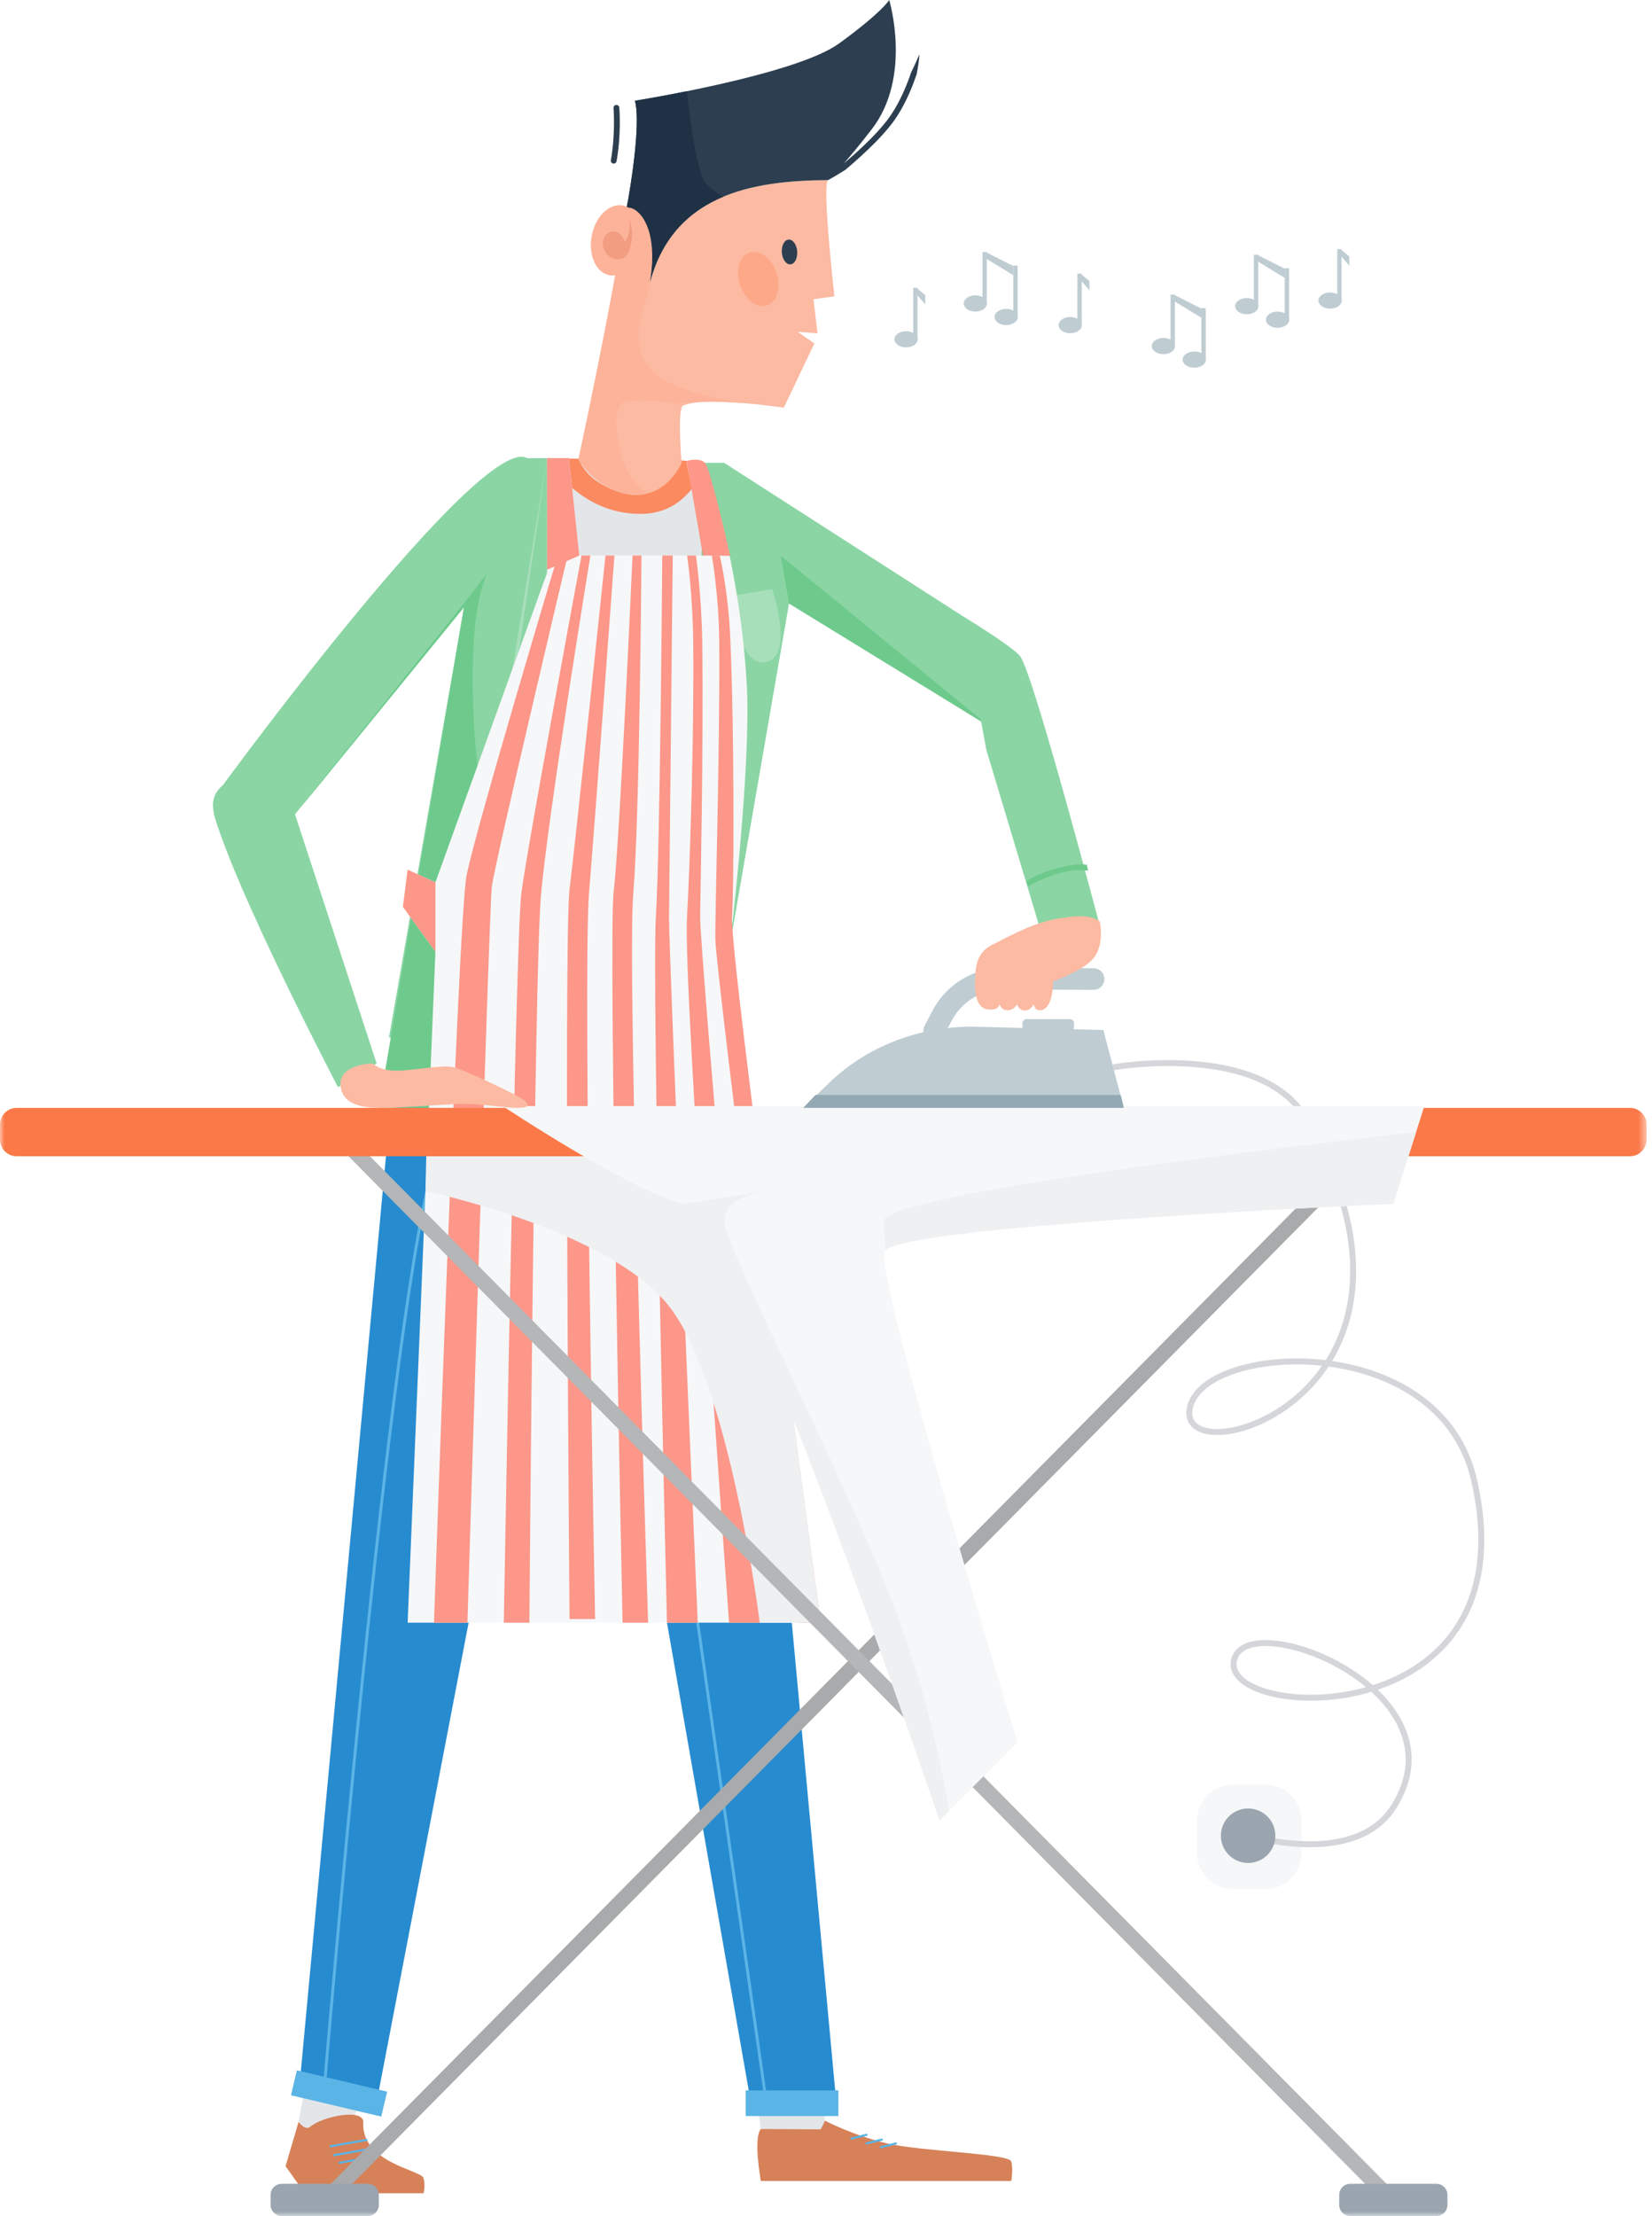 <svg width="179" height="240" viewBox="0 0 179 240" fill="none" xmlns="http://www.w3.org/2000/svg">
<path fill-rule="evenodd" clip-rule="evenodd" d="M32.352 229.811L33.471 223.664L39.569 225.228L38.03 230.583L33.574 231.482L32.352 229.811Z" fill="#E3E6E9"/>
<path fill-rule="evenodd" clip-rule="evenodd" d="M39.361 229.87C39.124 234.236 45.655 235.036 45.889 235.896C46.124 236.756 45.889 237.538 45.889 237.538H33.026L30.941 234.609L32.351 229.811C32.351 229.811 33.055 230.803 33.612 230.338C34.99 229.189 39.446 228.309 39.361 229.87Z" fill="#D68158"/>
<path d="M35.812 232.45L39.7 231.768" stroke="#5AB4E5" stroke-width="0.229" stroke-linecap="round"/>
<path d="M36.202 233.417L40.09 232.735" stroke="#5AB4E5" stroke-width="0.229" stroke-linecap="round"/>
<path d="M36.8 234.237L40.688 233.555" stroke="#5AB4E5" stroke-width="0.229" stroke-linecap="round"/>
<path fill-rule="evenodd" clip-rule="evenodd" d="M76.835 50.181L64.234 49.628L57.878 49.71L50.981 61.09L45.152 98.601L77.259 101.765L81.732 65.72L76.835 50.181Z" fill="#E3E6E9"/>
<path fill-rule="evenodd" clip-rule="evenodd" d="M59.27 49.612C59.27 49.612 62.544 55.66 69.385 55.66C74.996 55.66 76.391 50.129 76.391 50.129L73.834 49.862C73.834 49.862 72.662 53.376 69.135 53.376C63.911 53.376 62.688 49.688 62.688 49.688L59.27 49.612Z" fill="#FB8A60"/>
<path fill-rule="evenodd" clip-rule="evenodd" d="M79.081 102.397L80.326 116.819L90.613 227.669H81.348L63.625 126.316L65.778 102.791L79.081 102.397Z" fill="#278BD0"/>
<path fill-rule="evenodd" clip-rule="evenodd" d="M68.841 125.931L60.216 126.567L40.81 227.669L32.453 225.87L41.848 124.95L43.738 116.584L48.223 101.374L66.449 103.199L68.841 125.931Z" fill="#278BD0"/>
<path d="M52.196 102.83C52.196 102.83 52.083 111.19 47.207 125.497C42.332 139.805 35.112 226.442 35.112 226.442" stroke="#5AB4E5" stroke-width="0.323"/>
<path d="M75.602 175.748L83.026 227.669" stroke="#5AB4E5" stroke-width="0.323"/>
<path fill-rule="evenodd" clip-rule="evenodd" d="M58.237 55.66C58.237 55.66 42.865 79.852 51.491 89.984C54.367 93.361 69.076 96.477 75.681 91.425C82.262 86.39 77.259 101.765 77.259 101.765C77.259 101.765 54.555 103.14 51.004 101.834C47.454 100.527 58.237 55.66 58.237 55.66Z" fill="#F6F7F8"/>
<path fill-rule="evenodd" clip-rule="evenodd" d="M104.234 66.675L78.467 50.13H76.391L75.152 114.708L80.569 115.611L79.083 102.397L85.494 65.359L106.87 78.504C107.683 78.854 106.223 71.056 104.234 66.675Z" fill="#8BD5A4"/>
<path fill-rule="evenodd" clip-rule="evenodd" d="M45.205 113.242L60.435 100.052L59.268 49.612L57.136 49.628C57.136 49.628 53.142 59.17 50.626 62.917L50.793 62.777L42.149 112.342L45.205 113.242Z" fill="#8BD5A4"/>
<path fill-rule="evenodd" clip-rule="evenodd" d="M50.794 62.777C50.844 60.637 53.292 60.568 53.292 60.568C52.49 62.957 51.323 64.924 51.232 72.392C50.982 92.895 57.157 98.38 57.157 98.38L52.105 119.988H41.047L50.794 62.777Z" fill="#6DCA8C"/>
<path fill-rule="evenodd" clip-rule="evenodd" d="M59.27 49.612L51.289 98.217H52.198L59.27 49.612Z" fill="#A7DFBA"/>
<path fill-rule="evenodd" clip-rule="evenodd" d="M76.391 50.129L74.99 113.361L74.016 113.686L76.391 50.129Z" fill="#6DCA8C"/>
<path fill-rule="evenodd" clip-rule="evenodd" d="M79.12 64.567L83.665 63.81C83.665 63.81 86.108 70.952 83.047 71.709C79.986 72.467 79.12 64.567 79.12 64.567Z" fill="#A7DFBA"/>
<path fill-rule="evenodd" clip-rule="evenodd" d="M61.651 49.612L62.766 60.17H76.391L74.404 50.081L76.391 50.129C76.391 50.129 80.111 60.568 80.906 73.914C81.448 83.012 79.083 102.397 79.083 102.397L88.929 175.747H44.168L47.179 103.061L43.656 98.217L44.168 94.188L47.179 95.567L59.27 62.055V49.612H61.651Z" fill="#F6F7F8"/>
<path fill-rule="evenodd" clip-rule="evenodd" d="M61.509 60.17C61.509 60.17 53.578 93.636 53.29 96.023C53.001 98.41 50.647 175.748 50.647 175.748H47.023C47.023 175.748 49.616 99.641 50.554 94.812C51.491 89.984 60.434 60.17 60.434 60.17H61.509Z" fill="#FC9789"/>
<path fill-rule="evenodd" clip-rule="evenodd" d="M63.007 60.17C63.007 60.17 57.113 91.843 56.487 96.768C55.862 101.694 54.59 175.748 54.59 175.748H57.36C57.36 175.748 57.9 105.564 58.604 97.12C59.307 88.676 63.973 60.17 63.973 60.17H63.007Z" fill="#FC9789"/>
<path fill-rule="evenodd" clip-rule="evenodd" d="M65.608 60.17C65.608 60.17 62.336 91.374 61.711 96.299C61.085 101.225 61.711 175.349 61.711 175.349H64.48C64.48 175.349 63.123 105.095 63.827 96.651C64.531 88.207 66.574 60.17 66.574 60.17H65.608Z" fill="#FC9789"/>
<path fill-rule="evenodd" clip-rule="evenodd" d="M68.539 60.17C68.539 60.17 67.123 91.562 66.498 96.487C65.872 101.413 67.457 175.748 67.457 175.748H70.227C70.227 175.748 67.911 105.283 68.614 96.839C69.318 88.395 69.505 60.17 69.505 60.17H68.539Z" fill="#FC9789"/>
<path fill-rule="evenodd" clip-rule="evenodd" d="M71.759 60.17C71.759 60.17 71.537 91.618 71.068 99.236C70.599 106.854 72.269 175.748 72.269 175.748H75.603C75.603 175.748 72.445 103.345 72.492 99.236C72.539 95.127 72.893 60.17 72.893 60.17H71.759Z" fill="#FC9789"/>
<path fill-rule="evenodd" clip-rule="evenodd" d="M74.455 60.17C74.455 60.17 75.065 64.338 75.118 69.68C75.215 79.588 74.745 94.287 74.441 99.236C73.971 106.854 78.994 175.748 78.994 175.748H82.329C82.329 175.748 75.818 103.345 75.864 99.236C75.895 96.495 76.237 80.339 76.092 69.678C76.02 64.355 75.409 60.17 75.409 60.17H74.455Z" fill="#FC9789"/>
<path fill-rule="evenodd" clip-rule="evenodd" d="M77.129 60.17C77.129 60.17 77.889 64.407 77.93 69.37C78.026 80.752 77.461 99.141 77.512 101.765C77.586 105.533 86.55 175.748 86.55 175.748H88.928C88.928 175.748 79.002 103.345 79.316 99.236C79.53 96.446 79.586 79.609 79.122 68.974C78.902 63.946 77.989 60.17 77.989 60.17H77.129Z" fill="#FC9789"/>
<path fill-rule="evenodd" clip-rule="evenodd" d="M69.124 22.973C70.802 24.558 70.894 27.822 70.427 30.556C72.986 21.064 81.475 19.557 89.716 19.506C89.058 20.121 90.412 32.093 90.412 32.093L88.141 32.411L88.582 36.098L86.431 35.942L88.246 37.196L84.925 44.157C84.925 44.157 76.388 42.856 74.014 43.936C73.353 44.237 73.853 50.13 73.853 50.13C73.853 50.13 72.066 54.491 67.582 53.441C64.055 52.616 62.687 49.689 62.687 49.689C62.687 49.689 66.32 32.995 67.889 22.505C68.297 22.451 68.707 22.579 69.124 22.973Z" fill="#FCBAA2"/>
<path fill-rule="evenodd" clip-rule="evenodd" d="M98.533 10.085C98.827 9.416 99.085 8.735 99.323 8.047C99.457 7.325 99.588 6.606 99.626 5.875C99.331 6.543 99.048 7.203 98.722 7.844C98.499 8.518 98.24 9.181 97.957 9.83C97.379 11.124 96.698 12.37 95.787 13.444C94.891 14.537 93.86 15.534 92.809 16.498C92.36 16.904 91.902 17.302 91.44 17.694C92.224 16.802 93.216 15.604 94.463 13.989C98.863 8.29 96.348 0 96.348 0C96.348 0 95.624 1.287 90.907 4.714C86.19 8.141 68.785 10.915 68.785 10.915C68.785 10.915 69.595 12.665 68.073 21.576C68.021 21.88 67.959 22.191 67.891 22.505C68.299 22.451 68.709 22.578 69.126 22.973C70.804 24.558 70.896 27.822 70.429 30.556C72.987 21.064 81.476 19.556 89.717 19.506C90.365 19.168 90.976 18.774 91.598 18.392C92.152 17.927 92.696 17.45 93.233 16.965C94.299 15.986 95.344 14.976 96.274 13.844C97.227 12.719 97.941 11.412 98.533 10.085Z" fill="#2C3E4F"/>
<path fill-rule="evenodd" clip-rule="evenodd" d="M66.302 17.648C66.215 17.579 66.168 17.465 66.189 17.347C66.703 14.436 66.479 11.733 66.477 11.706C66.462 11.533 66.59 11.38 66.763 11.365C66.936 11.35 67.089 11.479 67.104 11.652C67.114 11.765 67.338 14.465 66.809 17.457C66.778 17.628 66.615 17.743 66.444 17.712C66.39 17.703 66.342 17.68 66.302 17.648Z" fill="#2C3E4F"/>
<path fill-rule="evenodd" clip-rule="evenodd" d="M85.646 28.632C85.187 28.666 84.771 28.092 84.716 27.35C84.662 26.608 84.99 25.98 85.449 25.946C85.909 25.913 86.325 26.487 86.379 27.228C86.433 27.97 86.105 28.598 85.646 28.632Z" fill="#2C3E4F"/>
<path fill-rule="evenodd" clip-rule="evenodd" d="M83.124 33.062C82.034 33.431 80.718 32.452 80.184 30.875C79.651 29.298 80.103 27.721 81.193 27.352C82.283 26.984 83.599 27.963 84.132 29.54C84.666 31.116 84.214 32.693 83.124 33.062Z" fill="#FCA889"/>
<path fill-rule="evenodd" clip-rule="evenodd" d="M71.097 40.582C68.236 38.254 69.43 34.334 69.43 34.334H69.43C70.142 32.261 70.463 30.559 70.597 29.28C70.606 29.188 70.615 29.097 70.623 29.005C70.624 28.988 70.624 28.973 70.626 28.956C70.688 28.143 71.398 25.212 71.314 24.433L69.058 22.92C68.665 22.574 68.276 22.453 67.891 22.505C66.32 32.994 62.688 49.689 62.688 49.689C62.688 49.689 63.344 51.485 66.606 53.061C67.763 53.62 68.9 53.787 70.186 53.445C69.823 53.259 68.841 52.536 67.829 50.718C67.532 50.186 65.416 43.729 68.058 43.424C70.163 43.181 72.541 43.559 73.543 43.75C75.165 43.349 78.096 43.464 80.579 43.672C76.981 43.181 72.8 41.968 71.097 40.582Z" fill="#FCB399"/>
<path fill-rule="evenodd" clip-rule="evenodd" d="M76.447 19.808C75.305 18.464 74.427 9.879 74.427 9.879C71.177 10.533 68.784 10.914 68.784 10.914C68.784 10.914 69.594 12.665 68.072 21.576C68.02 21.88 67.959 22.19 67.891 22.505C68.299 22.451 68.708 22.579 69.125 22.973C70.803 24.559 70.895 27.822 70.428 30.556C71.761 25.608 74.709 22.832 78.39 21.299C77.764 20.964 77.007 20.468 76.447 19.808Z" fill="#1F3245"/>
<path fill-rule="evenodd" clip-rule="evenodd" d="M64.119 25.522C63.716 27.608 64.572 29.528 66.032 29.811C67.493 30.093 69.004 28.631 69.407 26.545C69.811 24.459 68.954 22.539 67.494 22.256C66.033 21.974 64.523 23.436 64.119 25.522Z" fill="#FCB399"/>
<path fill-rule="evenodd" clip-rule="evenodd" d="M65.487 25.69C65.179 26.252 65.272 27.005 65.825 27.578C66.458 28.234 67.321 28.184 67.716 27.851C68.111 27.517 68.491 26.571 68.477 25.307C68.467 24.501 68.201 23.616 68.201 23.616C68.201 23.616 68.273 24.814 68.085 25.423C67.873 26.112 67.663 26.124 67.663 26.124C67.663 26.124 67.48 25.512 67.029 25.234C66.578 24.955 65.86 25.01 65.487 25.69Z" fill="#F29C81"/>
<path fill-rule="evenodd" clip-rule="evenodd" d="M85.493 65.359L84.589 60.17L107.088 78.57L85.493 65.359Z" fill="#6DCA8C"/>
<path fill-rule="evenodd" clip-rule="evenodd" d="M112.792 100.912L119.223 100.466C119.223 100.466 112.182 73.704 110.591 71.144C109.993 70.182 104.234 66.675 104.234 66.675C104.226 66.851 106.835 81.022 106.87 81.199L112.792 100.912Z" fill="#8BD5A4"/>
<path d="M150.972 121.375L35.113 238.437" stroke="#A8AAAB" stroke-width="1.653" stroke-linecap="round"/>
<path fill-rule="evenodd" clip-rule="evenodd" d="M99.439 36.747C99.439 37.233 98.875 37.627 98.178 37.627C97.482 37.627 96.918 37.233 96.918 36.747C96.918 36.261 97.482 35.867 98.178 35.867C98.875 35.867 99.439 36.261 99.439 36.747Z" fill="#BFCDD3"/>
<mask id="mask0_9200_140728" style="mask-type:alpha" maskUnits="userSpaceOnUse" x="0" y="0" width="179" height="240">
<path fill-rule="evenodd" clip-rule="evenodd" d="M0 240H178.414V0H0V240Z" fill="white"/>
</mask>
<g mask="url(#mask0_9200_140728)">
<path fill-rule="evenodd" clip-rule="evenodd" d="M98.949 36.747H99.418V31.176H98.949V36.747Z" fill="#BFCDD3"/>
<path fill-rule="evenodd" clip-rule="evenodd" d="M100.26 32.975V31.978L99.302 31.177V31.861L100.26 32.975Z" fill="#BFCDD3"/>
<path fill-rule="evenodd" clip-rule="evenodd" d="M106.943 32.867C106.943 33.353 106.379 33.747 105.682 33.747C104.986 33.747 104.422 33.353 104.422 32.867C104.422 32.381 104.986 31.987 105.682 31.987C106.379 31.987 106.943 32.381 106.943 32.867Z" fill="#BFCDD3"/>
<path fill-rule="evenodd" clip-rule="evenodd" d="M106.454 32.867H106.923V27.296H106.454V32.867Z" fill="#BFCDD3"/>
<path fill-rule="evenodd" clip-rule="evenodd" d="M109.803 29.809V28.812L106.806 27.297V27.981L109.803 29.809Z" fill="#BFCDD3"/>
<path fill-rule="evenodd" clip-rule="evenodd" d="M117.228 35.212C117.228 35.698 116.664 36.092 115.967 36.092C115.271 36.092 114.707 35.698 114.707 35.212C114.707 34.726 115.271 34.332 115.967 34.332C116.664 34.332 117.228 34.726 117.228 35.212Z" fill="#BFCDD3"/>
<path fill-rule="evenodd" clip-rule="evenodd" d="M116.738 35.212H117.207V29.641H116.738V35.212Z" fill="#BFCDD3"/>
<path fill-rule="evenodd" clip-rule="evenodd" d="M118.045 31.44V30.443L117.087 29.642V30.326L118.045 31.44Z" fill="#BFCDD3"/>
<path fill-rule="evenodd" clip-rule="evenodd" d="M145.38 32.552C145.38 33.038 144.816 33.432 144.119 33.432C143.423 33.432 142.859 33.038 142.859 32.552C142.859 32.066 143.423 31.672 144.119 31.672C144.816 31.672 145.38 32.066 145.38 32.552Z" fill="#BFCDD3"/>
<path fill-rule="evenodd" clip-rule="evenodd" d="M144.894 32.552H145.363V26.981H144.894V32.552Z" fill="#BFCDD3"/>
<path fill-rule="evenodd" clip-rule="evenodd" d="M146.202 28.78V27.783L145.244 26.982V27.666L146.202 28.78Z" fill="#BFCDD3"/>
<path fill-rule="evenodd" clip-rule="evenodd" d="M110.287 34.333C110.287 34.819 109.723 35.213 109.026 35.213C108.33 35.213 107.766 34.819 107.766 34.333C107.766 33.847 108.33 33.453 109.026 33.453C109.723 33.453 110.287 33.847 110.287 34.333Z" fill="#BFCDD3"/>
<path fill-rule="evenodd" clip-rule="evenodd" d="M109.796 34.333H110.265V28.762H109.796V34.333Z" fill="#BFCDD3"/>
<path fill-rule="evenodd" clip-rule="evenodd" d="M127.322 37.48C127.322 37.966 126.758 38.36 126.061 38.36C125.365 38.36 124.801 37.966 124.801 37.48C124.801 36.994 125.365 36.6 126.061 36.6C126.758 36.6 127.322 36.994 127.322 37.48Z" fill="#BFCDD3"/>
<path fill-rule="evenodd" clip-rule="evenodd" d="M126.832 37.48H127.301V31.909H126.832V37.48Z" fill="#BFCDD3"/>
<path fill-rule="evenodd" clip-rule="evenodd" d="M130.182 34.422V33.425L127.185 31.91V32.594L130.182 34.422Z" fill="#BFCDD3"/>
<path fill-rule="evenodd" clip-rule="evenodd" d="M130.666 38.946C130.666 39.432 130.102 39.826 129.405 39.826C128.709 39.826 128.145 39.432 128.145 38.946C128.145 38.46 128.709 38.066 129.405 38.066C130.102 38.066 130.666 38.46 130.666 38.946Z" fill="#BFCDD3"/>
<path fill-rule="evenodd" clip-rule="evenodd" d="M130.175 38.946H130.644V33.375H130.175V38.946Z" fill="#BFCDD3"/>
<path fill-rule="evenodd" clip-rule="evenodd" d="M136.353 33.16C136.353 33.646 135.789 34.04 135.092 34.04C134.396 34.04 133.832 33.646 133.832 33.16C133.832 32.674 134.396 32.28 135.092 32.28C135.789 32.28 136.353 32.674 136.353 33.16Z" fill="#BFCDD3"/>
<path fill-rule="evenodd" clip-rule="evenodd" d="M135.863 33.16H136.332V27.589H135.863V33.16Z" fill="#BFCDD3"/>
<path fill-rule="evenodd" clip-rule="evenodd" d="M139.212 30.102V29.105L136.215 27.59V28.274L139.212 30.102Z" fill="#BFCDD3"/>
<path fill-rule="evenodd" clip-rule="evenodd" d="M139.693 34.626C139.693 35.112 139.129 35.506 138.432 35.506C137.736 35.506 137.172 35.112 137.172 34.626C137.172 34.14 137.736 33.746 138.432 33.746C139.129 33.746 139.693 34.14 139.693 34.626Z" fill="#BFCDD3"/>
<path fill-rule="evenodd" clip-rule="evenodd" d="M139.207 34.626H139.676V29.055H139.207V34.626Z" fill="#BFCDD3"/>
<path fill-rule="evenodd" clip-rule="evenodd" d="M53.29 60.568L32.453 87.628L51.595 64.161L53.29 60.568Z" fill="#6DCA8C"/>
<path fill-rule="evenodd" clip-rule="evenodd" d="M31.965 88.195L50.981 64.444C53.676 60.824 60.946 51.871 57.155 49.628C52.195 46.692 24.177 85.003 24.177 85.003C22.434 86.472 23.098 88.128 23.857 90.278C27.201 99.754 36.628 117.753 36.628 117.753L40.811 115.18L31.965 88.195Z" fill="#8BD5A4"/>
<path fill-rule="evenodd" clip-rule="evenodd" d="M39.85 240H30.517C29.858 240 29.32 239.461 29.32 238.803V237.715C29.32 237.056 29.858 236.518 30.517 236.518H39.85C40.508 236.518 41.047 237.056 41.047 237.715V238.803C41.047 239.461 40.508 240 39.85 240Z" fill="#9AA5B0"/>
<path fill-rule="evenodd" clip-rule="evenodd" d="M59.27 49.612L59.282 61.703L62.766 60.17L61.651 49.612H59.27Z" fill="#FC9789"/>
<path fill-rule="evenodd" clip-rule="evenodd" d="M74.406 49.922L76.165 60.17L79.118 60.191C79.118 60.191 76.988 50.752 76.387 50.129C75.787 49.506 74.406 49.922 74.406 49.922Z" fill="#FC9789"/>
<path fill-rule="evenodd" clip-rule="evenodd" d="M46.205 124.445L46.102 129C46.102 129 65.907 133.123 72.475 141.45C79.042 149.776 82.326 175.748 82.326 175.748H88.926L81.627 121.375L46.205 124.445Z" fill="#EEF0F2"/>
<path fill-rule="evenodd" clip-rule="evenodd" d="M137.134 204.603H133.598C131.458 204.603 129.707 202.852 129.707 200.713V197.176C129.707 195.037 131.458 193.286 133.598 193.286H137.134C139.274 193.286 141.024 195.037 141.024 197.176V200.713C141.024 202.852 139.274 204.603 137.134 204.603Z" fill="#F6F7F8"/>
<path d="M120.614 115.591C120.614 115.591 136.832 112.725 141.668 121.375C158.204 150.949 127.947 159.98 128.885 152.709C129.823 145.437 155.975 143.796 159.728 160.331C165.968 187.827 132.521 186.473 133.693 179.906C134.797 173.723 159.103 183.083 150.972 195.748C146.658 202.468 134.866 198.68 134.866 198.68" stroke="#D4D6D9" stroke-width="0.645"/>
<path fill-rule="evenodd" clip-rule="evenodd" d="M111.404 96.023C111.879 95.629 113.573 94.907 114.93 94.524C116.503 94.08 117.9 94.309 117.9 94.309L117.765 93.679C117.204 93.482 115.832 93.68 114.54 94.027C112.474 94.582 111.227 95.398 111.227 95.398L111.404 96.023Z" fill="#6DCA8C"/>
<path fill-rule="evenodd" clip-rule="evenodd" d="M119.551 111.551L105.291 111.193C99.459 111.193 93.882 113.384 89.868 117.254L87.031 119.989H121.771L119.551 111.551Z" fill="#BFCDD3"/>
<path fill-rule="evenodd" clip-rule="evenodd" d="M101.219 112.808C101.026 112.808 100.831 112.761 100.65 112.66C100.084 112.346 99.88 111.632 100.195 111.065L101.133 109.283C102.671 106.519 105.583 104.807 108.744 104.807H108.795L118.499 104.863C119.147 104.866 119.669 105.394 119.665 106.042C119.661 106.69 119.135 107.22 118.485 107.208L108.781 107.152C106.451 107.154 104.313 108.392 103.183 110.423L102.245 112.205C102.031 112.591 101.631 112.808 101.219 112.808Z" fill="#BFCDD3"/>
<path fill-rule="evenodd" clip-rule="evenodd" d="M115.063 99.424C112.33 99.788 110.084 101.015 107.454 102.352C105.706 103.242 105.701 105.021 105.659 105.959C105.611 107.017 105.601 109.2 107.084 109.332C107.956 109.409 108.242 109.119 108.287 108.767C108.512 109.242 108.723 109.42 109.269 109.414C109.716 109.408 110.018 109.035 110.207 108.791C110.351 109.151 110.597 109.418 111.015 109.442C111.435 109.467 111.761 109.184 112.013 108.781C112.081 109.142 112.253 109.391 112.598 109.415C114.071 109.516 114.092 106.635 114.136 106.275C115.848 105.624 117.701 104.746 118.492 103.768C119.738 102.228 119.16 99.785 119.16 99.785C118.017 98.939 116.1 99.286 115.063 99.424Z" fill="#FCBAA2"/>
<path d="M35.113 121.375L150.972 238.437" stroke="#B4B6B7" stroke-width="1.653" stroke-linecap="round"/>
<path fill-rule="evenodd" clip-rule="evenodd" d="M1.801 125.227H176.614C177.604 125.227 178.415 124.417 178.415 123.426V121.789C178.415 120.799 177.604 119.989 176.614 119.989H1.801C0.811 119.989 0 120.799 0 121.789V123.426C0 124.417 0.811 125.227 1.801 125.227Z" fill="#FB7948"/>
<path fill-rule="evenodd" clip-rule="evenodd" d="M54.469 119.793C54.469 119.793 68.281 128.964 74.014 130.374C79.747 131.785 101.795 197.155 101.795 197.155L110.255 188.69C110.255 188.69 94.808 138.369 95.839 135.548C96.869 132.726 150.972 130.374 150.972 130.374L154.334 119.793H54.469Z" fill="#F6F7F8"/>
<path fill-rule="evenodd" clip-rule="evenodd" d="M40.403 115.18C40.403 115.18 41.084 115.962 42.948 115.962C44.813 115.962 47.823 115.297 49.083 115.571C50.343 115.845 56.643 118.855 56.958 119.285C57.273 119.715 57.381 119.988 55.997 119.988C54.613 119.988 51.821 119.48 49.787 119.558C47.753 119.636 43.253 119.988 41.601 119.988C39.948 119.988 37.113 119.949 36.903 117.584C36.693 115.219 40.403 115.18 40.403 115.18Z" fill="#FCBAA2"/>
<path fill-rule="evenodd" clip-rule="evenodd" d="M155.638 240H146.305C145.646 240 145.108 239.461 145.108 238.803V237.715C145.108 237.056 145.646 236.518 146.305 236.518H155.638C156.296 236.518 156.835 237.056 156.835 237.715V238.803C156.835 239.461 156.296 240 155.638 240Z" fill="#9AA5B0"/>
<path fill-rule="evenodd" clip-rule="evenodd" d="M87.031 119.989L88.361 118.587H121.433L121.771 119.989H87.031Z" fill="#93AAB5"/>
<path fill-rule="evenodd" clip-rule="evenodd" d="M115.932 111.662H111.229C110.985 111.662 110.785 111.462 110.785 111.219V110.815C110.785 110.572 110.985 110.372 111.229 110.372H115.932C116.176 110.372 116.375 110.572 116.375 110.815V111.219C116.375 111.462 116.176 111.662 115.932 111.662Z" fill="#BFCDD3"/>
<path fill-rule="evenodd" clip-rule="evenodd" d="M47.179 95.568V103.061L43.656 98.217L44.167 94.189L47.179 95.568Z" fill="#FC9789"/>
<path fill-rule="evenodd" clip-rule="evenodd" d="M138.189 198.817C138.189 200.447 136.868 201.768 135.238 201.768C133.608 201.768 132.286 200.447 132.286 198.817C132.286 197.187 133.608 195.866 135.238 195.866C136.868 195.866 138.189 197.187 138.189 198.817Z" fill="#9AA5B0"/>
<path fill-rule="evenodd" clip-rule="evenodd" d="M150.972 130.375L153.44 122.608C153.44 122.608 95.712 128.979 95.775 132.264C95.793 133.239 95.865 134.334 95.956 135.392C98.853 132.64 150.972 130.375 150.972 130.375Z" fill="#EEF0F2"/>
<path fill-rule="evenodd" clip-rule="evenodd" d="M101.795 197.156L102.849 196.101C102.194 192.102 100.245 182.073 95.775 171.199C89.989 157.126 79.044 135.704 78.521 132.621C78.097 130.121 81.325 129.295 82.56 129.072L74.015 130.375C79.747 131.786 101.795 197.156 101.795 197.156Z" fill="#EEF0F2"/>
<path fill-rule="evenodd" clip-rule="evenodd" d="M82.56 129.071L83.028 129C83.028 129 82.848 129.019 82.56 129.071Z" fill="#EEF0F2"/>
<path fill-rule="evenodd" clip-rule="evenodd" d="M82.064 228.011L82.442 230.58L89.085 230.818L89.397 229.684L89.081 227.327L82.064 228.011Z" fill="#E3E6E9"/>
<path fill-rule="evenodd" clip-rule="evenodd" d="M89.397 229.684C89.397 229.684 92.449 231.284 96.123 232.144C99.798 233.004 109.336 233.238 109.571 234.098C109.806 234.958 109.571 236.209 109.571 236.209H82.441C82.441 236.209 81.589 231.549 82.441 230.58L88.928 230.622L89.397 229.684Z" fill="#D68158"/>
<path fill-rule="evenodd" clip-rule="evenodd" d="M80.796 229.176H90.843V226.4H80.796V229.176Z" fill="#5AB4E5"/>
<path fill-rule="evenodd" clip-rule="evenodd" d="M41.946 226.535L32.168 224.228L31.531 226.929L41.309 229.236L41.946 226.535Z" fill="#5AB4E5"/>
<path d="M92.251 231.619L93.893 231.209" stroke="#5AB4E5" stroke-width="0.229" stroke-linecap="round"/>
<path d="M93.894 232.143L95.537 231.733" stroke="#5AB4E5" stroke-width="0.229" stroke-linecap="round"/>
<path d="M95.438 232.554L97.079 232.144" stroke="#5AB4E5" stroke-width="0.229" stroke-linecap="round"/>
</g>
</svg>
